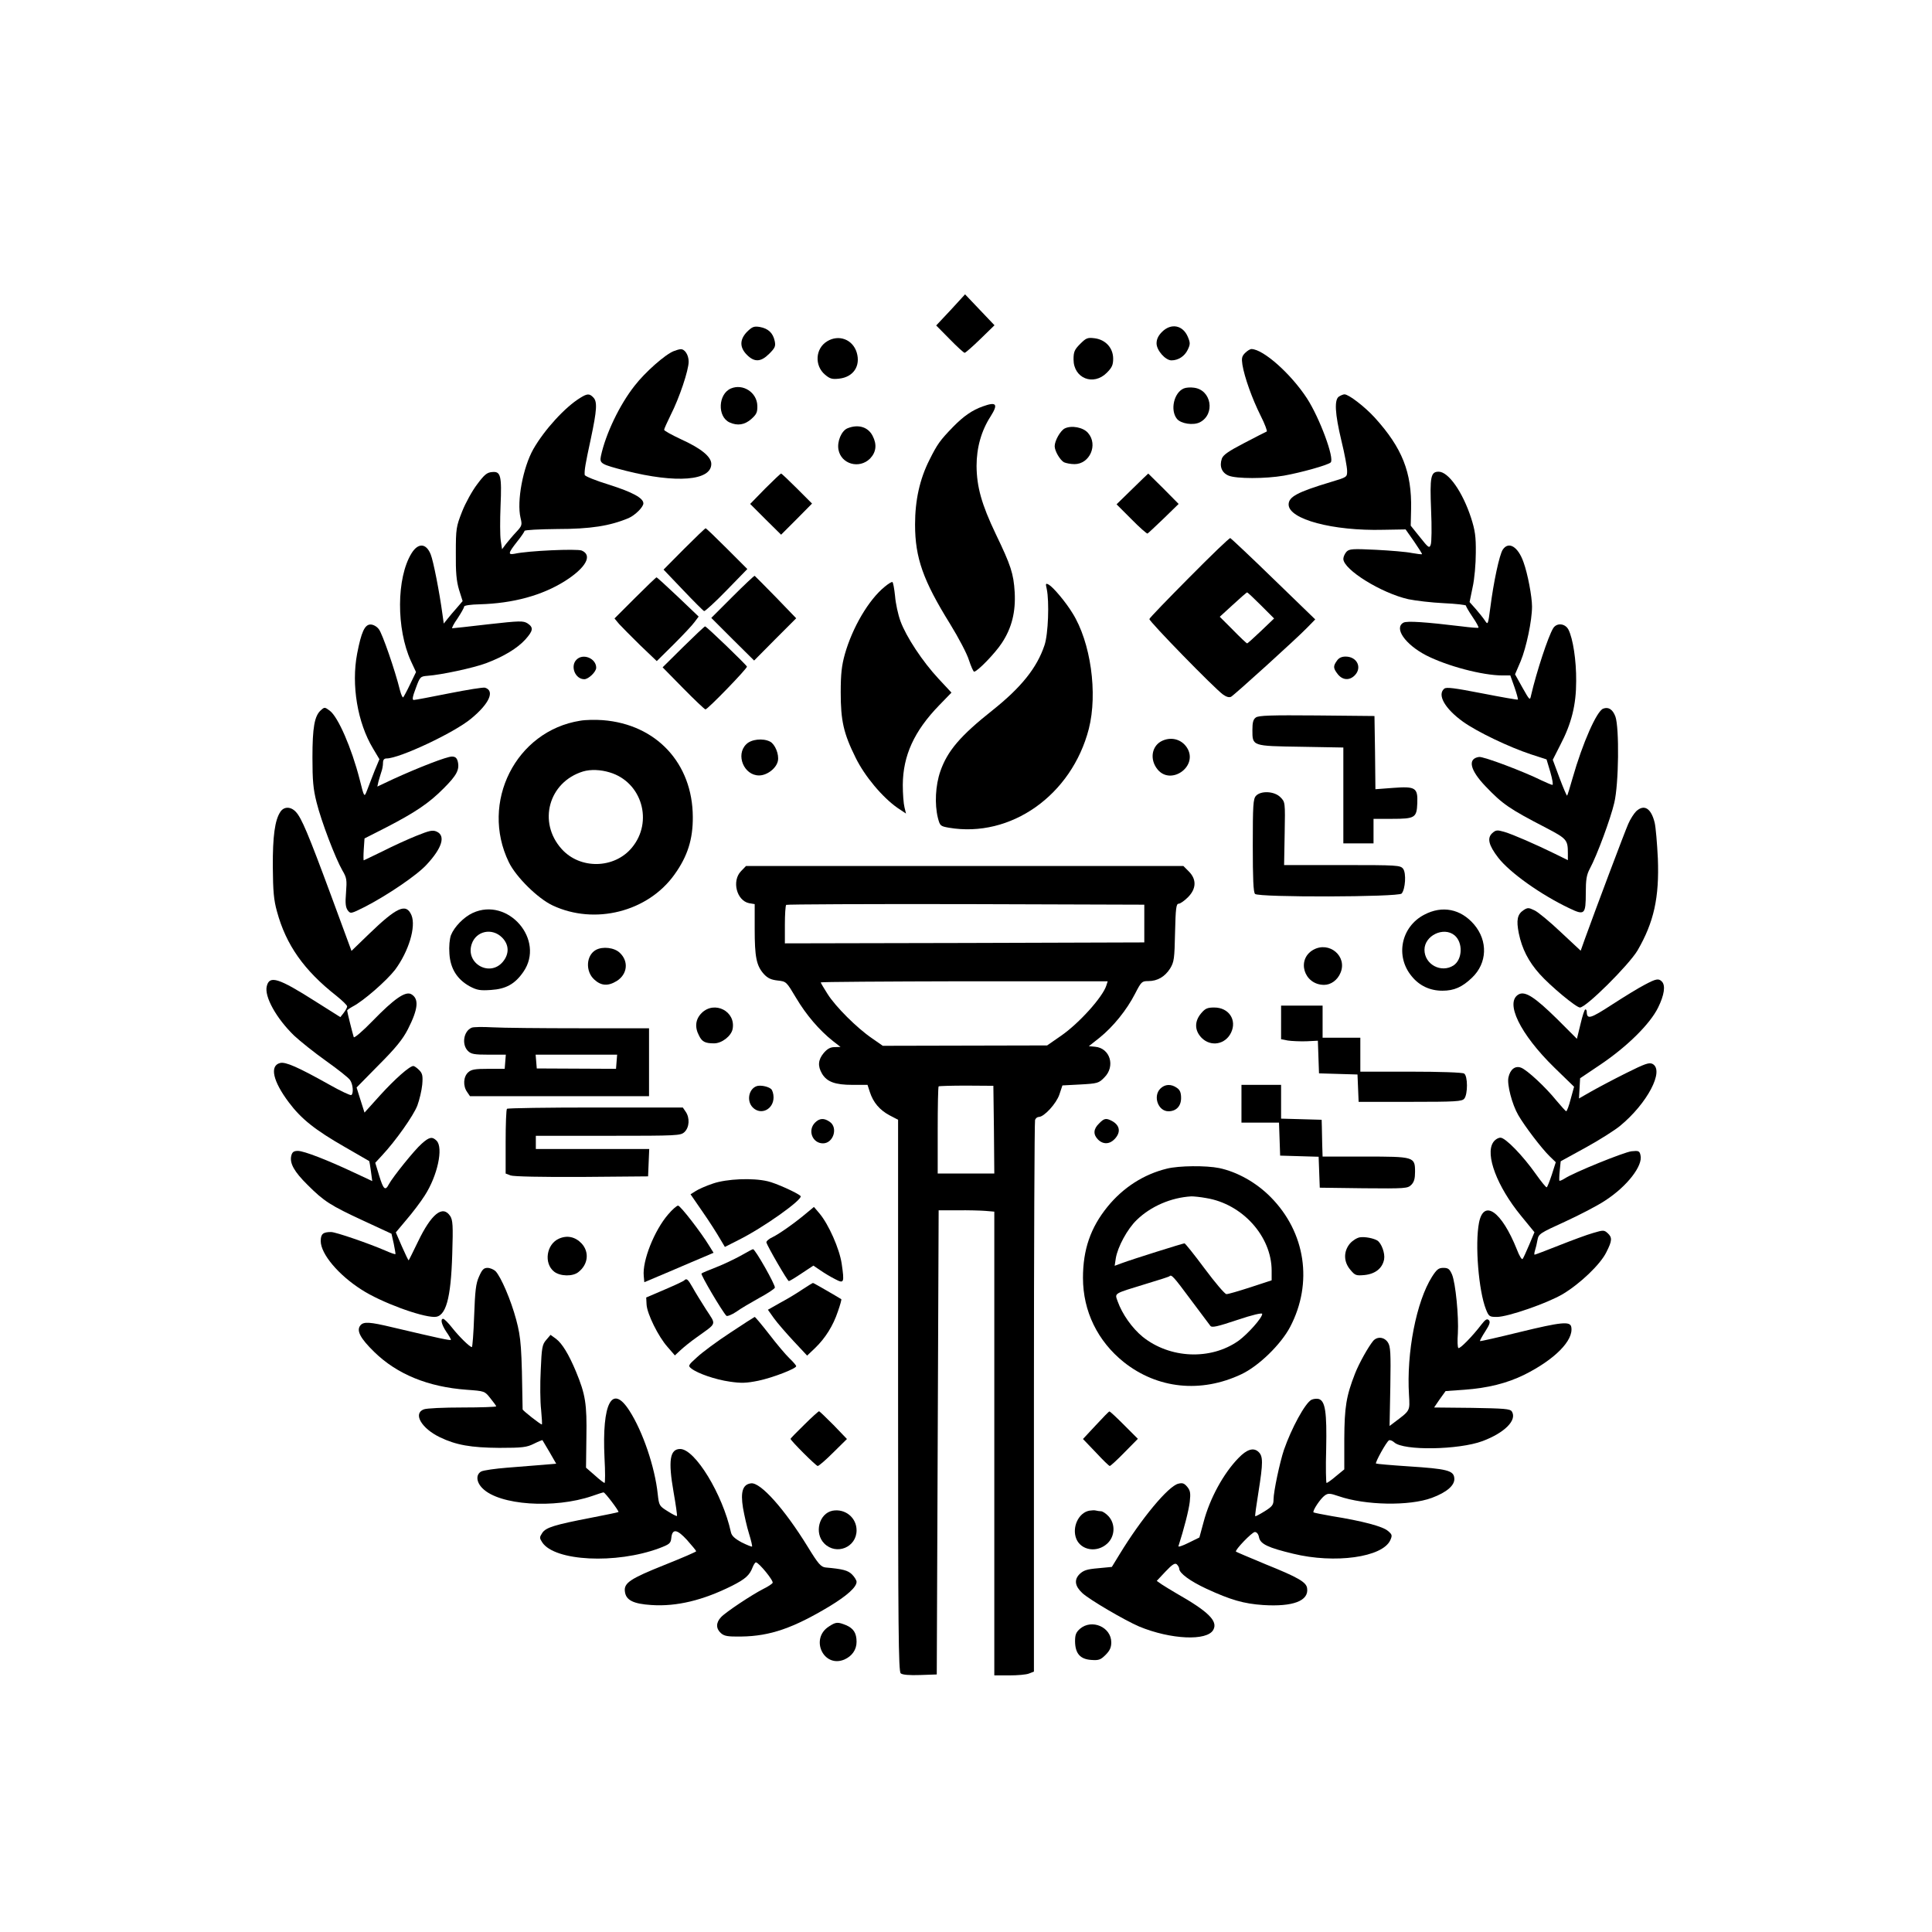 <?xml version="1.0" standalone="no"?>
<!DOCTYPE svg PUBLIC "-//W3C//DTD SVG 20010904//EN"
 "http://www.w3.org/TR/2001/REC-SVG-20010904/DTD/svg10.dtd">
<svg version="1.0" xmlns="http://www.w3.org/2000/svg"
 width="1024pt" height="1024pt" viewBox="0 0 1024 1024"
 preserveAspectRatio="xMidYMid meet">

<g transform="translate(0,1024) scale(0.1,-0.1)"
fill="#000000" stroke="none">
<path d="M5039 8597 l-77 -82 71 -72 c39 -40 75 -73 80 -73 4 0 42 33 83 73
l75 73 -78 82 -78 82 -76 -83z"/>
<path d="M3960 8482 c-40 -41 -41 -83 -1 -123 40 -40 74 -38 118 6 31 31 35
40 29 68 -9 42 -34 66 -79 74 -31 5 -40 1 -67 -25z"/>
<path d="M6159 8481 c-20 -20 -29 -39 -29 -61 0 -37 47 -90 79 -90 36 0 70 22
86 56 14 29 14 37 1 68 -26 63 -89 75 -137 27z"/>
<path d="M4384 8431 c-63 -38 -68 -129 -11 -177 26 -22 38 -25 74 -21 76 8
115 67 94 138 -21 70 -95 98 -157 60z"/>
<path d="M5725 8417 c-30 -30 -35 -42 -35 -82 0 -100 105 -142 176 -71 28 28
34 42 34 75 0 56 -39 100 -97 108 -39 5 -46 2 -78 -30z"/>
<path d="M3571 8379 c-46 -18 -152 -112 -207 -183 -80 -101 -154 -256 -179
-373 -8 -40 0 -44 131 -78 269 -68 454 -53 454 36 0 38 -53 82 -161 131 -49
23 -89 45 -89 50 0 5 16 40 35 79 46 90 95 237 95 282 0 36 -21 68 -43 66 -7
0 -23 -5 -36 -10z"/>
<path d="M6599 8369 c-17 -17 -19 -28 -14 -62 11 -67 52 -181 96 -269 23 -45
37 -84 33 -85 -5 -2 -58 -29 -119 -61 -83 -43 -112 -63 -119 -83 -14 -41 0
-75 36 -90 41 -17 195 -17 293 0 90 16 234 56 248 70 21 21 -58 235 -126 340
-85 130 -231 260 -294 261 -7 0 -22 -9 -34 -21z"/>
<path d="M3874 8181 c-68 -29 -73 -150 -7 -180 42 -19 80 -13 115 18 28 25 33
36 32 71 -2 70 -76 118 -140 91z"/>
<path d="M6274 8181 c-52 -22 -73 -115 -36 -161 21 -26 87 -36 122 -18 82 43
61 171 -31 183 -19 3 -44 1 -55 -4z"/>
<path d="M3075 8131 c-79 -48 -189 -168 -248 -271 -55 -97 -89 -277 -68 -365
9 -37 8 -42 -23 -75 -18 -19 -42 -48 -54 -63 l-21 -28 -7 47 c-4 26 -4 108 -1
182 7 161 1 185 -45 180 -27 -2 -41 -14 -79 -65 -26 -34 -62 -99 -80 -145 -31
-79 -33 -90 -33 -218 -1 -103 3 -149 17 -196 l19 -60 -30 -35 c-17 -19 -39
-45 -50 -59 l-20 -25 -7 50 c-16 118 -48 281 -62 316 -24 61 -67 63 -102 6
-80 -130 -81 -400 -3 -571 l27 -58 -31 -64 c-17 -36 -34 -67 -37 -70 -3 -3
-11 14 -17 37 -26 106 -94 302 -112 324 -11 15 -30 25 -44 25 -31 0 -49 -40
-71 -154 -32 -167 2 -367 84 -503 l34 -57 -25 -60 c-13 -34 -31 -79 -39 -101
-17 -44 -16 -44 -41 55 -43 167 -114 330 -158 363 -27 20 -28 20 -48 2 -33
-30 -44 -90 -44 -250 0 -122 4 -167 22 -238 25 -101 100 -297 137 -361 23 -39
24 -50 19 -117 -5 -57 -2 -78 9 -94 15 -19 16 -19 92 19 118 61 275 167 326
223 82 88 102 153 54 175 -22 10 -38 6 -108 -22 -45 -18 -126 -55 -179 -82
-54 -26 -99 -48 -100 -48 -2 0 -2 26 0 58 l4 58 112 57 c157 81 230 130 308
209 69 69 85 99 74 143 -5 18 -13 25 -31 25 -27 0 -172 -56 -308 -118 l-87
-41 6 27 c4 15 11 37 15 50 5 13 9 34 9 48 0 17 6 24 19 24 68 0 358 136 448
211 96 79 127 147 74 164 -9 3 -95 -11 -191 -30 -95 -19 -179 -35 -187 -35 -9
0 -7 16 11 63 22 60 24 62 62 65 72 5 245 42 311 67 93 35 165 79 207 125 42
47 45 64 12 86 -23 14 -39 14 -209 -5 -101 -12 -186 -21 -190 -21 -4 0 8 24
28 52 19 29 35 57 35 63 0 6 35 11 82 12 178 5 331 47 452 123 112 71 148 137
89 162 -27 10 -284 -1 -355 -17 -37 -7 -35 3 12 63 22 27 40 54 40 58 0 5 78
9 173 10 176 0 279 16 379 58 34 15 78 58 78 78 0 28 -57 59 -179 98 -72 22
-132 46 -132 53 -2 24 3 55 32 189 33 155 36 200 13 222 -20 21 -32 20 -69 -3z"/>
<path d="M7098 8139 c-27 -15 -23 -90 12 -236 17 -69 30 -140 30 -159 0 -33 0
-33 -87 -59 -176 -53 -223 -78 -223 -119 0 -78 234 -141 502 -134 l118 2 45
-64 c24 -35 43 -65 42 -67 -2 -2 -26 1 -54 6 -28 6 -113 13 -190 17 -123 6
-141 5 -156 -10 -9 -10 -17 -27 -17 -38 0 -57 202 -182 345 -214 39 -8 123
-18 188 -21 64 -3 117 -9 117 -13 0 -5 16 -32 35 -60 20 -29 34 -55 31 -57 -2
-2 -42 1 -88 7 -191 23 -290 30 -309 20 -52 -28 8 -115 119 -173 111 -57 299
-107 406 -107 l41 0 22 -62 c12 -35 20 -64 18 -66 -1 -2 -87 13 -189 33 -149
29 -190 34 -201 25 -39 -32 3 -106 99 -175 77 -55 245 -135 360 -173 l83 -27
20 -67 c11 -38 16 -68 11 -68 -5 0 -30 11 -56 23 -94 47 -311 129 -333 125
-62 -9 -48 -69 34 -155 92 -96 125 -119 324 -222 107 -56 113 -63 113 -133 l0
-37 -67 33 c-104 51 -223 103 -270 117 -38 11 -45 10 -64 -7 -28 -26 -19 -64
32 -130 61 -79 227 -197 377 -268 81 -39 87 -33 87 82 0 69 4 95 21 127 39 72
111 268 130 350 24 100 27 397 6 457 -14 38 -37 53 -65 42 -34 -13 -109 -182
-162 -368 -14 -50 -27 -91 -29 -93 -2 -2 -20 40 -40 93 l-36 97 39 77 c61 116
85 215 85 340 1 110 -17 226 -41 273 -17 33 -62 38 -81 7 -26 -42 -88 -230
-117 -355 -6 -29 -7 -28 -46 41 l-39 70 30 70 c30 73 60 215 60 289 0 53 -23
175 -45 235 -29 83 -79 113 -110 67 -18 -27 -49 -173 -66 -307 -12 -91 -13
-93 -28 -70 -9 14 -31 41 -49 62 l-33 37 16 78 c10 43 17 125 17 183 1 87 -4
119 -25 185 -45 138 -120 245 -172 245 -42 0 -47 -27 -40 -203 4 -89 3 -172
-2 -184 -7 -20 -12 -17 -57 40 l-49 61 2 88 c4 195 -47 324 -193 485 -54 59
-138 123 -160 123 -6 0 -19 -5 -28 -11z"/>
<path d="M5209 8086 c-56 -20 -101 -51 -157 -108 -70 -72 -84 -92 -126 -176
-51 -101 -76 -213 -76 -342 0 -177 43 -297 185 -526 45 -73 91 -160 101 -194
11 -33 23 -60 27 -60 17 0 112 98 147 152 53 80 74 166 68 270 -6 98 -20 141
-100 307 -76 159 -101 251 -102 361 0 97 25 187 75 264 41 65 30 78 -42 52z"/>
<path d="M4492 7970 c-32 -13 -56 -70 -48 -113 14 -77 110 -104 167 -48 33 34
38 75 14 121 -24 47 -76 63 -133 40z"/>
<path d="M5643 7969 c-23 -12 -53 -65 -53 -94 0 -25 28 -73 49 -85 11 -5 36
-10 56 -10 81 0 126 103 72 165 -25 30 -88 42 -124 24z"/>
<path d="M4055 7650 l-79 -81 82 -82 82 -81 82 82 82 83 -79 79 c-44 44 -82
80 -85 80 -3 0 -41 -36 -85 -80z"/>
<path d="M6001 7648 l-83 -81 78 -78 c43 -44 82 -78 86 -77 4 2 42 38 86 80
l79 77 -80 81 c-44 44 -81 80 -81 80 -1 0 -39 -37 -85 -82z"/>
<path d="M3626 7331 l-109 -110 103 -108 c56 -59 107 -110 112 -112 5 -1 59
48 119 110 l110 113 -108 108 c-59 59 -110 108 -113 108 -3 0 -54 -49 -114
-109z"/>
<path d="M6304 7180 c-115 -116 -211 -215 -212 -221 -4 -10 343 -366 390 -400
18 -13 33 -17 43 -12 19 11 347 308 403 366 l43 44 -221 214 c-121 118 -225
215 -229 217 -5 2 -102 -92 -217 -208z m380 -149 l69 -69 -69 -66 c-38 -36
-71 -66 -74 -66 -3 0 -37 32 -75 71 l-70 70 70 64 c39 36 72 65 75 65 3 0 36
-31 74 -69z"/>
<path d="M3882 7077 l-112 -112 113 -113 114 -113 111 112 112 112 -107 111
c-60 61 -110 112 -113 114 -3 1 -56 -49 -118 -111z"/>
<path d="M3366 7071 l-109 -109 24 -29 c14 -15 64 -66 112 -113 l88 -84 90 89
c50 50 100 103 111 119 l21 28 -109 104 c-60 57 -111 103 -114 104 -3 0 -54
-49 -114 -109z"/>
<path d="M4689 7130 c-85 -69 -171 -216 -211 -357 -17 -61 -22 -105 -22 -203
0 -150 15 -217 79 -346 48 -98 142 -210 222 -266 l45 -30 -8 33 c-5 19 -9 72
-9 119 1 155 60 285 193 422 l65 67 -68 73 c-85 91 -172 223 -202 305 -13 35
-26 95 -29 134 -4 38 -10 72 -14 74 -4 2 -22 -9 -41 -25z"/>
<path d="M5548 7118 c14 -66 8 -240 -12 -298 -40 -120 -124 -224 -276 -345
-169 -134 -238 -214 -276 -323 -26 -75 -31 -174 -13 -247 11 -42 13 -44 58
-52 328 -56 651 172 742 524 48 189 10 460 -87 614 -36 59 -102 137 -125 150
-17 9 -18 7 -11 -23z"/>
<path d="M3621 6811 l-109 -108 110 -112 c60 -61 113 -111 117 -111 12 0 223
218 220 227 -6 12 -214 213 -222 213 -3 0 -55 -49 -116 -109z"/>
<path d="M3056 6744 c-35 -34 -8 -104 41 -104 22 0 63 39 63 61 0 49 -69 78
-104 43z"/>
<path d="M7086 6738 c-21 -29 -20 -40 5 -72 25 -31 61 -34 89 -6 41 41 13 100
-48 100 -21 0 -36 -7 -46 -22z"/>
<path d="M6656 6437 c-14 -10 -18 -27 -18 -66 0 -86 -3 -85 257 -89 l225 -4 0
-254 0 -254 80 0 80 0 0 65 0 65 98 0 c122 0 131 6 134 83 3 82 -9 90 -129 81
l-93 -7 -2 194 -3 194 -305 3 c-243 2 -310 0 -324 -11z"/>
<path d="M3075 6420 c-341 -54 -532 -433 -378 -750 37 -77 153 -192 232 -229
223 -105 505 -34 646 164 69 96 98 187 97 305 -1 284 -193 491 -477 513 -38 3
-92 2 -120 -3z m157 -274 c170 -51 232 -261 117 -399 -93 -112 -274 -116 -372
-7 -128 142 -69 355 113 411 40 12 93 10 142 -5z"/>
<path d="M6163 6315 c-59 -25 -72 -100 -27 -154 69 -83 209 12 160 108 -26 49
-81 68 -133 46z"/>
<path d="M3955 6295 c-57 -56 -12 -165 68 -165 43 0 92 38 100 77 7 35 -15 88
-41 102 -38 20 -101 13 -127 -14z"/>
<path d="M6657 6022 c-15 -16 -17 -50 -17 -263 0 -177 3 -248 12 -257 19 -19
761 -17 777 2 20 24 25 108 8 131 -15 19 -27 20 -323 20 l-308 0 3 167 c3 167
3 167 -23 193 -32 32 -103 35 -129 7z"/>
<path d="M1486 5937 c-29 -43 -41 -129 -40 -292 1 -129 5 -175 22 -236 48
-177 143 -312 315 -447 31 -25 57 -50 57 -56 0 -6 -8 -21 -18 -34 l-18 -23
-130 82 c-198 126 -246 141 -260 82 -14 -54 50 -170 145 -262 31 -29 107 -90
169 -134 62 -44 119 -89 127 -101 16 -22 20 -72 7 -80 -5 -3 -58 22 -118 56
-166 93 -231 121 -259 114 -57 -14 -39 -96 46 -209 66 -88 139 -146 296 -236
71 -41 129 -74 130 -75 1 -1 5 -25 9 -54 l7 -52 -94 44 c-142 67 -268 116
-300 116 -22 0 -30 -6 -35 -25 -10 -40 15 -85 86 -155 87 -87 121 -109 296
-190 l149 -69 12 -53 c6 -29 10 -54 9 -55 -2 -2 -25 6 -52 18 -90 39 -265 99
-289 99 -43 0 -55 -10 -55 -48 0 -68 94 -180 217 -258 100 -65 313 -144 386
-144 60 0 87 95 94 332 5 154 3 181 -11 203 -40 60 -100 11 -171 -137 -26 -54
-48 -98 -49 -98 -2 0 -18 33 -36 74 l-32 74 57 68 c32 37 75 94 96 127 68 105
100 254 63 291 -23 23 -39 20 -79 -16 -38 -33 -153 -176 -174 -215 -19 -37
-29 -27 -51 45 l-21 69 36 39 c72 77 166 210 187 264 11 30 23 80 26 111 4 48
1 60 -17 78 -11 11 -25 21 -30 21 -20 0 -98 -69 -177 -156 l-82 -91 -21 66
-21 67 118 120 c89 89 127 136 154 189 55 108 60 162 17 186 -31 16 -90 -25
-202 -140 -54 -56 -100 -95 -102 -88 -6 18 -35 134 -35 141 0 3 13 12 29 21
57 29 180 137 225 195 72 97 112 228 87 289 -28 66 -77 44 -226 -100 l-92 -89
-108 293 c-122 330 -157 412 -187 444 -27 29 -63 29 -82 0z"/>
<path d="M8672 5940 c-11 -11 -31 -41 -42 -67 -19 -43 -170 -444 -230 -610
l-22 -62 -106 99 c-58 55 -121 107 -139 115 -31 15 -36 15 -58 1 -33 -22 -39
-53 -25 -123 17 -82 51 -149 110 -215 56 -63 194 -178 214 -178 33 0 258 224
305 302 87 150 116 280 108 488 -4 80 -11 165 -17 190 -19 77 -56 99 -98 60z"/>
<path d="M3927 5622 c-49 -51 -23 -155 43 -169 l30 -5 0 -132 c0 -148 9 -194
48 -238 21 -23 39 -31 74 -35 46 -5 46 -6 98 -93 53 -89 121 -169 195 -228
l40 -31 -32 -1 c-22 0 -38 -9 -57 -31 -30 -36 -33 -69 -9 -110 26 -43 69 -59
161 -59 l80 0 12 -37 c18 -56 52 -96 104 -124 l46 -24 0 -1461 c0 -1241 2
-1463 14 -1473 9 -8 46 -11 103 -9 l88 3 5 1230 5 1230 100 0 c55 1 121 -1
148 -3 l47 -4 0 -1229 0 -1229 79 0 c44 0 91 4 105 10 l26 10 0 1454 c0 800 3
1461 6 1470 3 9 12 16 20 16 28 0 93 71 109 119 l16 48 95 5 c91 5 98 7 127
37 60 59 31 156 -49 163 l-33 3 57 45 c72 58 144 147 188 233 33 64 36 67 70
67 49 0 88 23 116 67 21 35 23 51 26 191 3 127 6 152 19 152 8 0 30 15 49 34
45 45 47 95 5 137 l-29 29 -1159 0 -1159 0 -27 -28z m2138 -277 l0 -100 -952
-3 -953 -2 0 98 c0 54 3 102 7 106 4 3 432 5 952 4 l946 -3 0 -100z m-201
-328 c-19 -61 -144 -200 -239 -266 l-75 -52 -435 -1 -436 -1 -56 39 c-81 55
-195 169 -237 236 -20 31 -36 59 -36 61 0 3 342 5 761 6 l760 0 -7 -22z m-596
-764 l2 -233 -150 0 -150 0 0 228 c0 126 2 231 5 234 3 2 69 4 147 4 l143 -1
3 -232z"/>
<path d="M2505 5401 c-47 -22 -97 -73 -115 -118 -7 -20 -11 -59 -8 -98 5 -79
41 -136 108 -173 38 -20 55 -23 112 -19 80 5 128 32 172 96 117 169 -81 399
-269 312z m156 -130 c38 -38 39 -87 4 -129 -69 -82 -199 -9 -165 94 23 70 108
88 161 35z"/>
<path d="M7549 5392 c-123 -64 -155 -220 -67 -326 41 -51 98 -77 163 -77 62 0
105 19 157 69 81 77 85 195 11 282 -71 83 -169 102 -264 52z m160 -109 c46
-38 43 -128 -5 -160 -65 -42 -154 5 -154 83 0 75 101 124 159 77z"/>
<path d="M3158 5205 c-52 -29 -56 -114 -8 -157 36 -33 72 -36 118 -8 57 35 66
104 17 150 -29 28 -91 35 -127 15z"/>
<path d="M6961 5206 c-91 -51 -50 -186 57 -186 36 0 71 25 87 64 37 87 -59
169 -144 122z"/>
<path d="M8718 5021 c-30 -15 -108 -63 -173 -105 -117 -76 -134 -81 -135 -38
0 6 -3 12 -7 12 -5 0 -16 -35 -26 -78 l-19 -78 -106 106 c-116 114 -168 148
-202 130 -76 -41 6 -210 188 -388 l105 -102 -18 -65 c-9 -36 -20 -65 -24 -65
-3 1 -26 26 -51 56 -58 72 -156 163 -188 175 -31 12 -58 -9 -67 -52 -8 -37 19
-142 52 -199 34 -59 124 -177 166 -218 l33 -32 -21 -66 c-12 -36 -24 -66 -27
-67 -4 -1 -29 30 -56 68 -71 101 -163 195 -189 195 -13 0 -30 -11 -39 -25 -43
-65 21 -234 147 -388 l72 -88 -28 -67 c-16 -37 -31 -71 -35 -75 -4 -5 -18 18
-30 50 -81 203 -176 270 -201 142 -22 -114 -2 -361 37 -459 15 -38 19 -40 58
-40 58 0 268 73 349 121 92 55 200 158 231 222 31 61 32 78 7 101 -19 17 -23
17 -77 1 -32 -9 -113 -39 -181 -66 -68 -27 -126 -49 -129 -49 -3 0 -2 10 2 23
4 12 10 37 13 55 6 32 12 36 146 97 76 35 173 85 213 112 116 75 201 185 187
240 -5 23 -10 25 -48 21 -40 -5 -305 -112 -355 -145 -13 -8 -25 -13 -27 -11
-1 2 -1 26 2 53 l5 50 133 73 c73 40 154 92 181 114 145 119 237 294 173 329
-18 9 -39 2 -143 -50 -66 -33 -149 -77 -184 -97 l-63 -36 3 53 3 54 110 74
c139 94 260 213 303 300 33 67 41 118 20 139 -17 17 -30 15 -90 -17z"/>
<path d="M6790 4821 l0 -89 36 -7 c20 -3 64 -5 98 -4 l61 3 3 -87 3 -86 102
-3 102 -3 3 -72 3 -73 273 0 c242 0 275 2 287 17 19 23 19 121 -1 133 -8 6
-131 10 -282 10 l-268 0 0 90 0 90 -100 0 -100 0 0 85 0 85 -110 0 -110 0 0
-89z"/>
<path d="M3719 4871 c-33 -33 -38 -75 -14 -120 16 -33 33 -41 80 -41 41 0 91
39 98 76 18 94 -96 152 -164 85z"/>
<path d="M6366 4869 c-36 -43 -35 -91 3 -130 49 -49 126 -35 156 28 32 67 -12
133 -89 133 -37 0 -48 -5 -70 -31z"/>
<path d="M2500 4793 c-43 -18 -54 -89 -20 -123 17 -17 33 -20 111 -20 l90 0
-3 -37 -3 -38 -86 0 c-71 0 -91 -3 -108 -19 -25 -23 -28 -72 -5 -104 l15 -22
475 0 474 0 0 180 0 180 -367 0 c-203 0 -411 2 -463 5 -52 3 -102 2 -110 -2z
m768 -180 l-3 -38 -210 1 -210 1 -3 37 -3 36 216 0 216 0 -3 -37z"/>
<path d="M4010 4483 c-42 -15 -54 -79 -20 -113 43 -43 110 -10 110 54 0 18 -6
38 -13 44 -16 14 -58 22 -77 15z"/>
<path d="M6150 4470 c-40 -40 -12 -120 43 -120 41 0 67 27 67 70 0 29 -6 43
-22 54 -31 22 -64 20 -88 -4z"/>
<path d="M6580 4390 l0 -100 100 0 99 0 3 -87 3 -88 102 -3 102 -3 3 -82 3
-82 232 -3 c222 -2 234 -1 253 18 15 15 20 33 20 69 0 80 -4 81 -267 81 l-223
0 -2 63 c-1 34 -2 78 -2 97 l-1 35 -107 3 -108 3 0 89 0 90 -105 0 -105 0 0
-100z"/>
<path d="M2687 4363 c-4 -3 -7 -82 -7 -175 l0 -168 26 -10 c16 -6 163 -9 377
-8 l352 3 3 73 3 72 -301 0 -300 0 0 35 0 35 383 0 c372 0 384 1 405 20 26 25
29 75 6 108 l-15 22 -463 0 c-254 0 -466 -3 -469 -7z"/>
<path d="M4320 4290 c-41 -41 -14 -110 42 -110 55 0 81 83 36 114 -30 21 -54
20 -78 -4z"/>
<path d="M5825 4285 c-30 -29 -32 -58 -5 -85 27 -27 62 -25 88 3 34 36 28 73
-15 96 -31 16 -41 14 -68 -14z"/>
<path d="M6185 4046 c-123 -30 -232 -100 -315 -202 -90 -111 -130 -227 -130
-377 0 -177 78 -336 217 -447 178 -141 408 -165 622 -64 92 43 210 158 259
251 122 233 82 501 -103 688 -77 78 -178 134 -273 154 -69 14 -213 13 -277 -3z
m208 -156 c192 -31 347 -203 347 -385 l0 -51 -113 -37 c-62 -20 -119 -37 -127
-36 -8 0 -60 61 -115 135 -55 74 -103 134 -107 134 -8 0 -279 -85 -332 -105
l-38 -14 6 40 c10 60 61 155 111 203 74 72 182 119 290 125 11 0 46 -3 78 -9z
m-83 -537 c52 -69 100 -133 105 -140 8 -11 35 -5 143 31 80 27 132 39 132 32
0 -21 -76 -106 -125 -142 -148 -105 -365 -95 -509 21 -56 46 -108 120 -132
187 -16 46 -26 39 156 95 63 19 117 36 119 39 10 10 22 -3 111 -123z"/>
<path d="M3779 3967 c-36 -12 -77 -30 -92 -40 l-27 -17 64 -93 c35 -50 75
-113 90 -139 l28 -47 71 36 c135 67 346 218 330 234 -17 17 -133 69 -174 78
-80 19 -217 13 -290 -12z"/>
<path d="M3541 3803 c-73 -85 -137 -245 -129 -326 l3 -33 135 57 c74 32 157
67 183 78 l49 21 -23 37 c-43 71 -153 213 -165 213 -7 0 -31 -21 -53 -47z"/>
<path d="M4279 3814 c-61 -52 -147 -113 -184 -131 -20 -9 -34 -22 -33 -28 6
-22 112 -205 119 -205 4 0 34 18 68 41 l62 41 37 -25 c20 -14 55 -35 77 -46
49 -26 51 -21 36 82 -12 79 -69 208 -118 266 l-29 34 -35 -29z"/>
<path d="M2963 3675 c-67 -29 -82 -131 -26 -175 32 -25 99 -27 129 -2 52 41
58 106 17 151 -34 36 -77 45 -120 26z"/>
<path d="M7208 3682 c-15 -2 -39 -17 -53 -33 -35 -42 -34 -97 2 -139 25 -30
30 -32 75 -28 58 6 95 36 104 83 6 32 -14 86 -36 100 -20 12 -65 21 -92 17z"/>
<path d="M3925 3584 c-33 -18 -91 -46 -130 -61 -38 -15 -73 -29 -77 -33 -6 -5
109 -200 132 -224 4 -4 28 5 52 21 23 17 78 49 121 73 43 23 81 48 84 55 4 13
-105 206 -116 204 -3 0 -33 -16 -66 -35z"/>
<path d="M2539 3474 c-17 -37 -21 -75 -26 -210 -3 -90 -9 -164 -12 -164 -12 1
-68 56 -105 103 -20 26 -42 47 -47 47 -16 0 -9 -30 16 -68 14 -20 25 -39 25
-43 0 -6 -64 8 -310 66 -121 29 -153 31 -170 10 -22 -27 -1 -68 74 -141 121
-118 285 -185 489 -200 96 -7 96 -7 126 -45 17 -21 31 -40 31 -43 0 -3 -81 -6
-179 -6 -99 0 -191 -4 -205 -10 -58 -22 -12 -101 86 -148 85 -41 165 -55 314
-56 124 0 146 3 184 22 24 12 45 20 45 19 1 -1 18 -30 38 -64 l35 -61 -71 -6
c-40 -3 -124 -10 -188 -15 -64 -5 -126 -14 -138 -20 -30 -16 -27 -57 7 -90 89
-89 379 -109 581 -40 30 11 57 19 60 19 8 0 84 -101 79 -104 -2 -2 -66 -15
-143 -30 -197 -38 -242 -52 -261 -81 -15 -23 -15 -27 0 -50 66 -100 391 -116
620 -31 55 21 61 26 64 54 5 51 30 48 83 -10 26 -29 48 -56 49 -60 0 -3 -76
-36 -169 -73 -180 -72 -215 -95 -209 -140 5 -46 44 -66 141 -72 133 -9 273 25
427 102 71 36 93 56 109 98 6 15 14 27 18 26 16 -2 95 -98 88 -109 -3 -5 -25
-20 -48 -31 -63 -32 -201 -124 -225 -150 -28 -29 -28 -61 -1 -85 18 -16 36
-19 108 -18 153 2 276 45 469 161 92 56 142 101 142 129 0 8 -11 26 -24 39
-22 22 -50 29 -140 37 -25 3 -38 17 -95 110 -123 200 -250 342 -300 336 -44
-5 -57 -44 -43 -130 7 -40 21 -102 32 -137 11 -35 18 -66 16 -68 -2 -2 -27 8
-55 22 -37 20 -53 35 -57 54 -44 201 -190 441 -269 441 -55 0 -64 -62 -35
-228 12 -68 20 -125 18 -127 -2 -2 -24 9 -49 25 -45 28 -46 30 -53 92 -15 142
-79 331 -150 441 -92 144 -146 41 -132 -250 4 -73 4 -133 0 -133 -3 0 -27 18
-52 41 l-46 40 2 162 c3 176 -5 226 -55 347 -38 91 -73 149 -106 174 l-29 21
-23 -27 c-21 -24 -24 -40 -29 -160 -4 -73 -3 -168 2 -210 4 -43 6 -78 4 -78
-8 0 -102 74 -102 80 -5 334 -8 377 -34 475 -28 105 -81 228 -110 258 -10 9
-29 17 -42 17 -20 0 -29 -9 -45 -46z"/>
<path d="M7590 3473 c-83 -131 -136 -402 -122 -627 5 -86 7 -81 -78 -145 l-25
-19 4 209 c3 180 1 213 -13 234 -19 29 -56 33 -78 8 -26 -32 -74 -117 -96
-173 -47 -120 -56 -178 -57 -346 l0 -162 -44 -36 c-23 -20 -46 -36 -50 -36 -3
0 -5 82 -2 181 4 195 -5 253 -39 264 -11 3 -28 1 -39 -4 -34 -18 -106 -151
-146 -266 -22 -66 -55 -221 -55 -263 0 -28 -7 -37 -47 -62 -26 -16 -48 -28
-50 -26 -2 2 6 59 17 127 25 157 25 191 0 214 -26 24 -61 14 -106 -33 -79 -81
-152 -214 -185 -340 l-22 -81 -57 -28 c-32 -16 -56 -24 -54 -18 29 90 55 191
60 235 5 46 3 59 -13 79 -16 19 -25 23 -48 17 -53 -13 -196 -185 -311 -374
l-41 -67 -73 -7 c-59 -5 -77 -11 -98 -31 -30 -30 -25 -64 15 -101 38 -35 224
-144 301 -177 167 -69 361 -78 393 -17 25 46 -27 97 -196 193 -27 16 -62 37
-77 47 l-27 19 46 49 c36 38 50 47 60 39 7 -7 13 -17 13 -23 0 -24 57 -66 145
-107 128 -59 197 -79 300 -86 158 -10 243 22 233 89 -4 32 -46 57 -220 127
-84 35 -155 65 -157 67 -8 7 85 104 100 104 10 0 19 -11 22 -28 7 -36 48 -55
181 -87 221 -54 474 -19 515 72 11 25 10 30 -13 49 -27 24 -138 53 -295 78
-52 9 -96 18 -99 20 -7 8 37 74 60 90 17 12 27 12 73 -4 142 -49 375 -53 494
-9 81 30 124 68 119 106 -4 39 -40 48 -242 61 -92 6 -170 13 -173 15 -5 6 55
115 69 123 5 3 18 -2 28 -11 49 -45 342 -40 468 7 117 44 184 111 155 157 -9
14 -40 16 -211 19 l-201 2 30 44 31 43 99 7 c124 9 226 34 319 80 160 80 262
182 248 253 -6 31 -54 26 -272 -27 -114 -28 -210 -50 -212 -48 -1 2 11 25 28
51 24 37 28 51 19 60 -9 9 -18 4 -39 -23 -47 -62 -114 -130 -122 -125 -5 3 -6
38 -3 78 5 90 -12 266 -31 312 -13 29 -20 35 -46 35 -25 0 -35 -8 -60 -47z"/>
<path d="M3627 3454 c-3 -4 -50 -26 -104 -49 l-98 -42 2 -38 c3 -49 62 -169
111 -224 l39 -45 29 27 c16 15 55 47 88 70 108 78 103 62 48 147 -26 41 -59
94 -72 118 -24 42 -31 48 -43 36z"/>
<path d="M4255 3407 c-28 -19 -80 -51 -118 -71 l-67 -38 32 -45 c18 -25 65
-79 104 -121 l72 -77 42 40 c55 53 96 119 121 194 12 34 20 63 18 65 -17 11
-146 86 -150 86 -2 0 -27 -15 -54 -33z"/>
<path d="M3870 3176 c-69 -45 -147 -103 -175 -129 -49 -44 -49 -46 -30 -61 34
-26 126 -58 203 -69 61 -9 88 -8 152 5 76 16 200 64 200 77 0 4 -16 23 -36 42
-19 18 -68 76 -107 127 -39 50 -74 92 -77 92 -3 -1 -61 -38 -130 -84z"/>
<path d="M4263 2689 c-40 -39 -73 -73 -73 -75 0 -9 135 -144 144 -144 6 0 43
32 83 72 l72 71 -71 74 c-40 40 -74 73 -77 73 -3 0 -39 -32 -78 -71z"/>
<path d="M5808 2686 l-68 -73 68 -71 c37 -40 70 -72 74 -72 4 0 39 32 78 72
l71 72 -73 73 c-40 40 -75 73 -78 72 -3 0 -35 -33 -72 -73z"/>
<path d="M4413 2233 c-72 -14 -99 -119 -44 -174 64 -64 171 -20 171 70 0 67
-60 116 -127 104z"/>
<path d="M5773 2233 c-57 -11 -93 -89 -68 -150 26 -61 110 -74 164 -24 41 38
44 104 6 145 -13 14 -31 26 -39 26 -8 0 -20 2 -28 4 -7 2 -23 1 -35 -1z"/>
<path d="M4393 1619 c-101 -65 -28 -221 82 -175 41 18 65 52 65 94 0 46 -16
71 -55 88 -45 18 -54 18 -92 -7z"/>
<path d="M5724 1607 c-21 -19 -26 -31 -26 -67 1 -64 27 -94 86 -98 40 -3 50 1
76 27 22 22 30 39 30 66 0 81 -103 126 -166 72z"/>
</g>
</svg>
